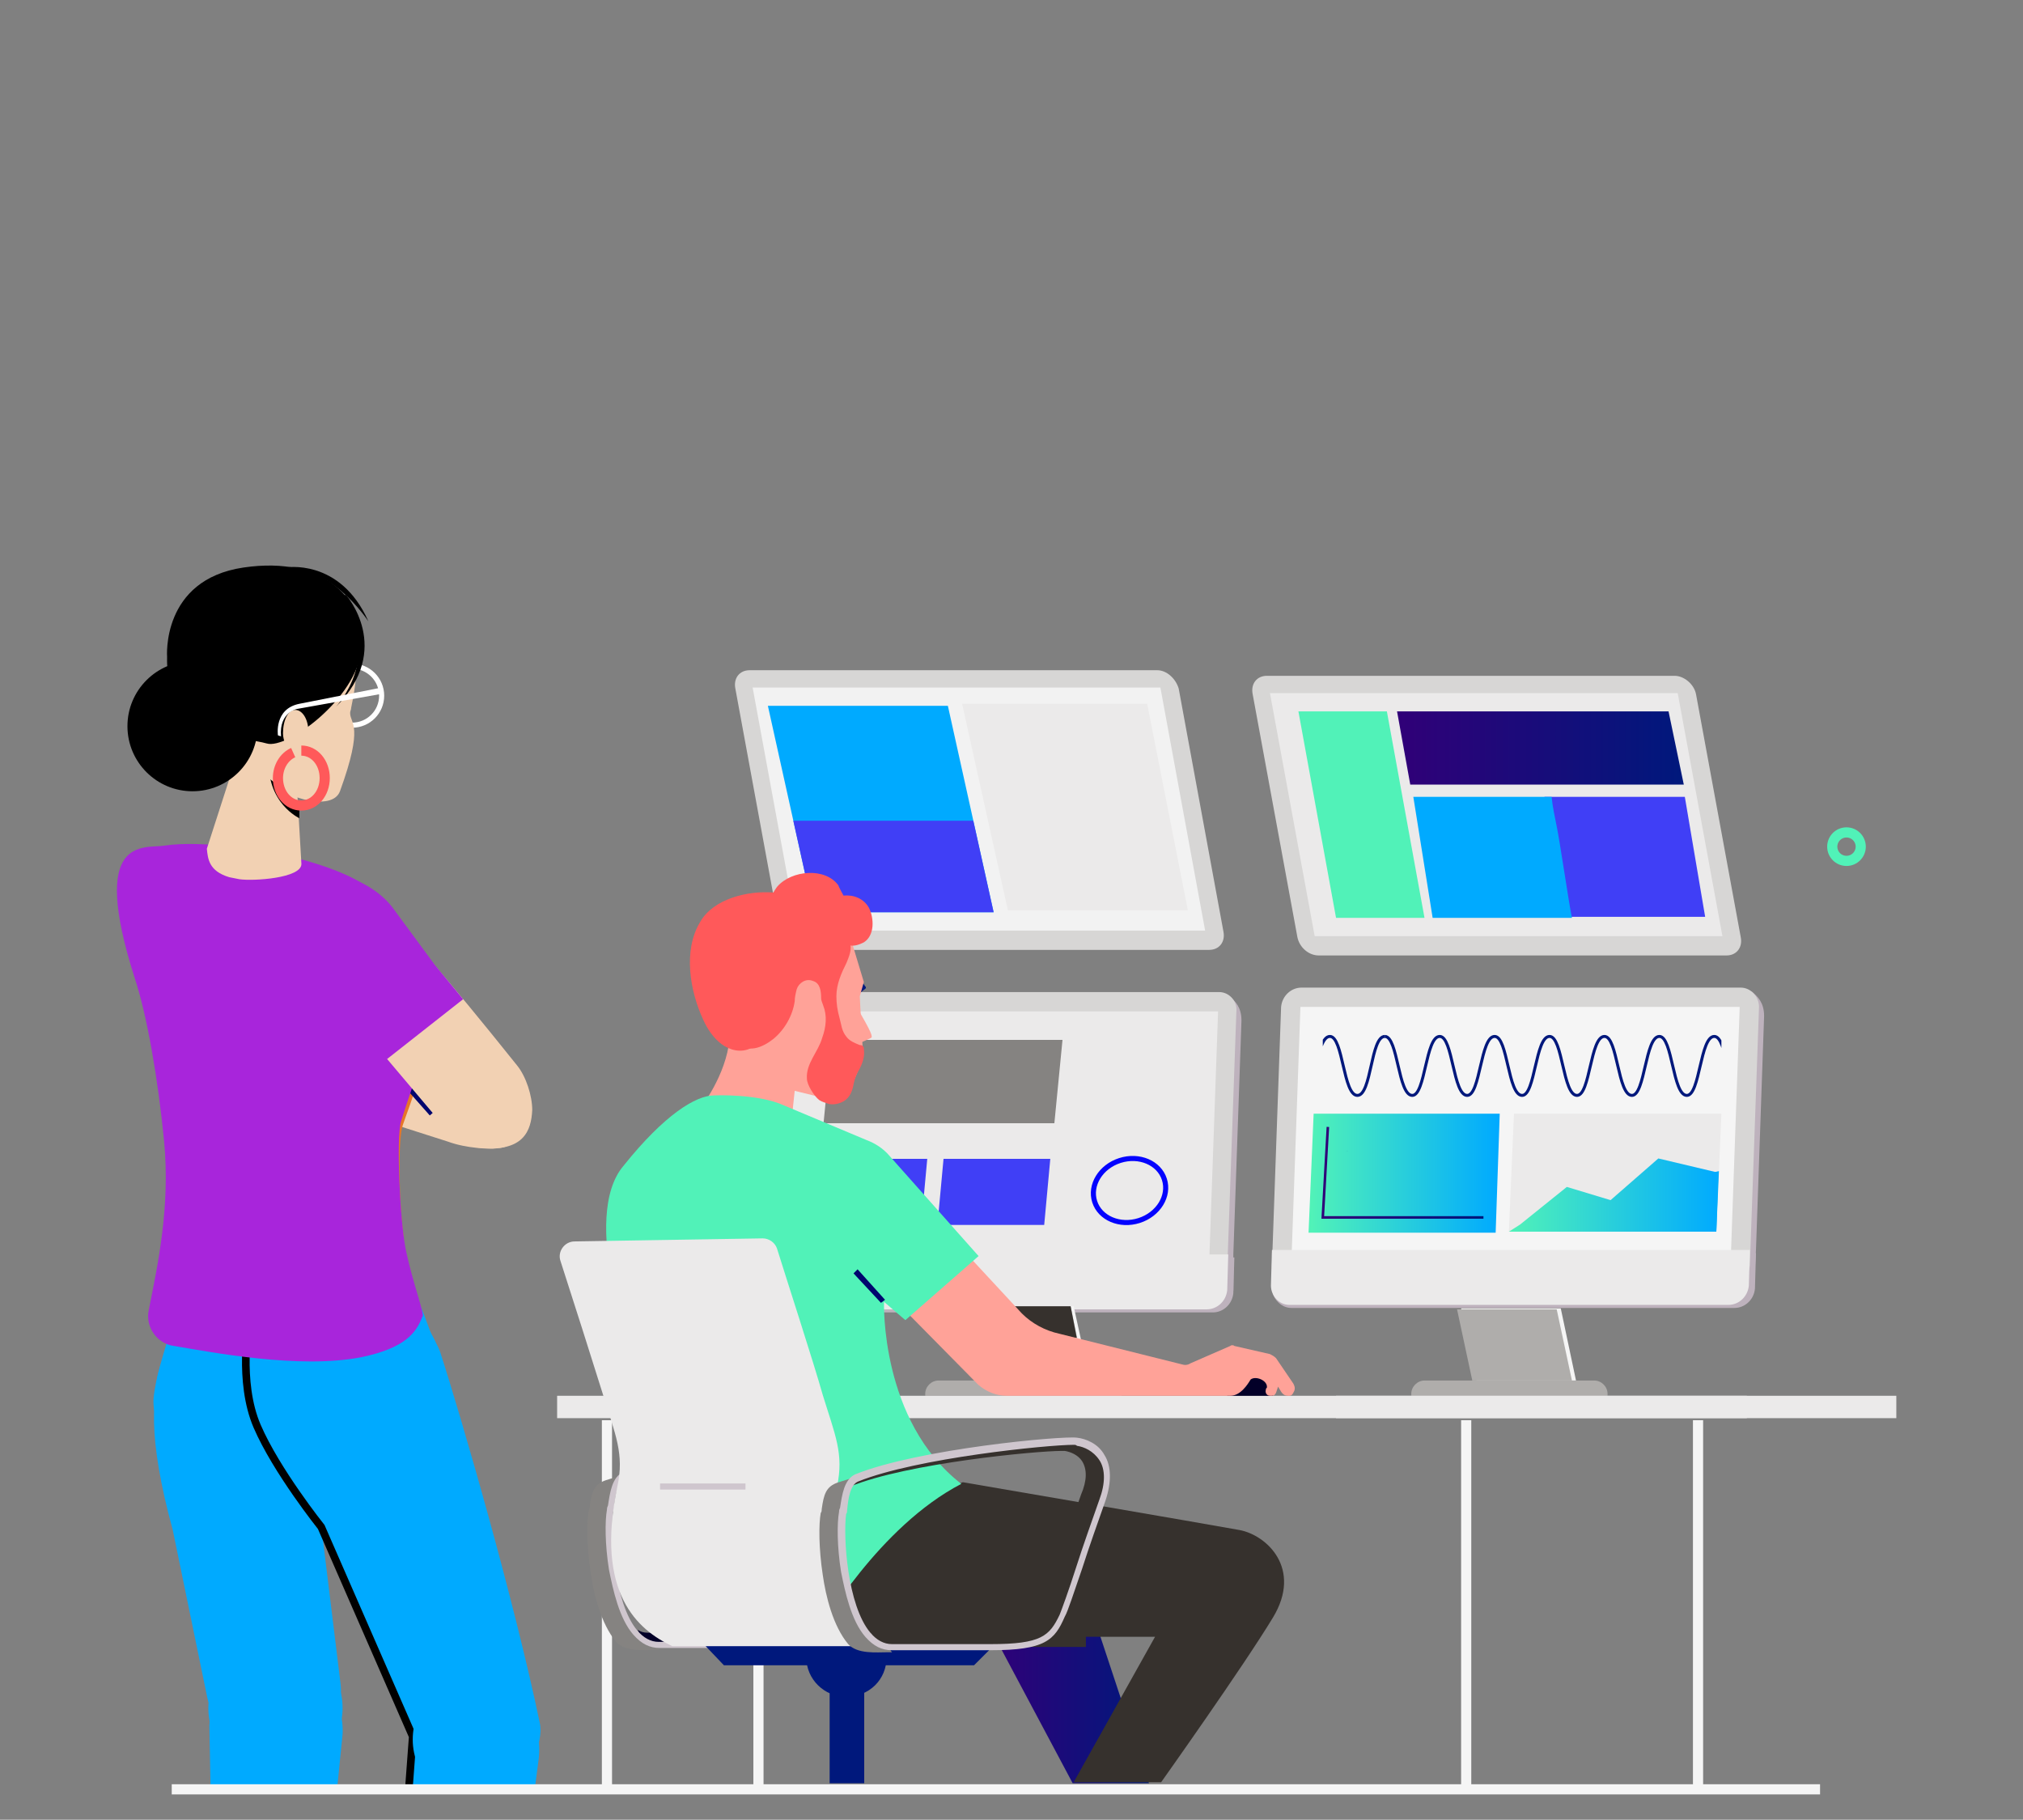 <svg id="eOp297SzWXZ1" xmlns="http://www.w3.org/2000/svg" xmlns:xlink="http://www.w3.org/1999/xlink" viewBox="0 0 378 340" shape-rendering="geometricPrecision" text-rendering="geometricPrecision" width="378" height="340">
<rect x="0" y="0" width="378" height="340" fill="#808080" stroke="none"/>
<style><![CDATA[
#eOp297SzWXZ32_ts {animation: eOp297SzWXZ32_ts__ts 8000ms linear infinite normal forwards}@keyframes eOp297SzWXZ32_ts__ts { 0% {transform: translate(97px,103.2px) scale(0,1)} 6.25% {transform: translate(97px,103.2px) scale(1,1)} 100% {transform: translate(97px,103.2px) scale(1,1)}} #eOp297SzWXZ33_ts {animation: eOp297SzWXZ33_ts__ts 8000ms linear infinite normal forwards}@keyframes eOp297SzWXZ33_ts__ts { 0% {transform: translate(96.7px,106.45px) scale(0,1)} 6.25% {transform: translate(96.7px,106.45px) scale(0,1)} 12.5% {transform: translate(96.7px,106.45px) scale(1,1)} 100% {transform: translate(96.7px,106.45px) scale(1,1)}} #eOp297SzWXZ35_ts {animation: eOp297SzWXZ35_ts__ts 8000ms linear infinite normal forwards}@keyframes eOp297SzWXZ35_ts__ts { 0% {transform: translate(96.4px,109.75px) scale(0,1)} 12.5% {transform: translate(96.4px,109.75px) scale(0,1)} 18.75% {transform: translate(96.4px,109.75px) scale(1,1)} 100% {transform: translate(96.4px,109.75px) scale(1,1)}} #eOp297SzWXZ120_tr {animation: eOp297SzWXZ120_tr__tr 8000ms linear infinite normal forwards}@keyframes eOp297SzWXZ120_tr__tr { 0% {transform: translate(60.5px,252.994px) rotate(0deg)} 8.75% {transform: translate(60.5px,252.994px) rotate(1deg)} 25% {transform: translate(60.5px,252.994px) rotate(1deg)} 33.75% {transform: translate(60.5px,252.994px) rotate(0deg)} 50% {transform: translate(60.5px,252.994px) rotate(0deg)} 58.75% {transform: translate(60.5px,252.994px) rotate(1deg)} 75% {transform: translate(60.5px,252.994px) rotate(1deg)} 85% {transform: translate(60.5px,252.994px) rotate(0deg)} 100% {transform: translate(60.5px,252.994px) rotate(0deg)}} #eOp297SzWXZ132_tr {animation: eOp297SzWXZ132_tr__tr 8000ms linear infinite normal forwards}@keyframes eOp297SzWXZ132_tr__tr { 0% {transform: translate(48.063px,150.5px) rotate(0deg)} 8.75% {transform: translate(48.063px,150.5px) rotate(10deg)} 25% {transform: translate(48.063px,150.5px) rotate(10deg)} 33.75% {transform: translate(48.063px,150.5px) rotate(0deg)} 50% {transform: translate(48.063px,150.5px) rotate(0deg)} 58.75% {transform: translate(48.063px,150.5px) rotate(10deg)} 75% {transform: translate(48.063px,150.5px) rotate(10deg)} 85% {transform: translate(48.063px,150.5px) rotate(0deg)} 100% {transform: translate(48.063px,150.5px) rotate(0deg)}} #eOp297SzWXZ158_to {animation: eOp297SzWXZ158_to__to 8000ms linear infinite normal forwards}@keyframes eOp297SzWXZ158_to__to { 0% {transform: translate(69.8px,105.4px)} 100% {transform: translate(139.8px,105.4px)}} #eOp297SzWXZ166_to {animation: eOp297SzWXZ166_to__to 8000ms linear infinite normal forwards}@keyframes eOp297SzWXZ166_to__to { 0% {transform: translate(149px,118.1px)} 75% {transform: translate(109px,118.1px)} 100% {transform: translate(109px,118.1px)}} #eOp297SzWXZ176 {animation: eOp297SzWXZ176_s_do 8000ms linear infinite normal forwards}@keyframes eOp297SzWXZ176_s_do { 0% {stroke-dashoffset: -6.51} 10% {stroke-dashoffset: 0} 100% {stroke-dashoffset: 0}} #eOp297SzWXZ177 {animation: eOp297SzWXZ177_s_do 8000ms linear infinite normal forwards}@keyframes eOp297SzWXZ177_s_do { 0% {stroke-dashoffset: -6.5} 3.75% {stroke-dashoffset: -6.5} 13.75% {stroke-dashoffset: 0} 100% {stroke-dashoffset: 0}} #eOp297SzWXZ178 {animation: eOp297SzWXZ178_s_do 8000ms linear infinite normal forwards}@keyframes eOp297SzWXZ178_s_do { 0% {stroke-dashoffset: -6.5} 7.5% {stroke-dashoffset: -6.5} 17.5% {stroke-dashoffset: 0} 100% {stroke-dashoffset: 0}} #eOp297SzWXZ179 {animation: eOp297SzWXZ179_s_do 8000ms linear infinite normal forwards}@keyframes eOp297SzWXZ179_s_do { 0% {stroke-dashoffset: -2.5} 11.25% {stroke-dashoffset: -2.5} 20% {stroke-dashoffset: 0} 100% {stroke-dashoffset: 0}} #eOp297SzWXZ180 {animation: eOp297SzWXZ180_s_do 8000ms linear infinite normal forwards}@keyframes eOp297SzWXZ180_s_do { 0% {stroke-dashoffset: -6.5} 15% {stroke-dashoffset: -6.5} 23.75% {stroke-dashoffset: 0} 100% {stroke-dashoffset: 0}} #eOp297SzWXZ181 {animation: eOp297SzWXZ181_s_do 8000ms linear infinite normal forwards}@keyframes eOp297SzWXZ181_s_do { 0% {stroke-dashoffset: -4.4} 18.75% {stroke-dashoffset: -4.4} 27.5% {stroke-dashoffset: 0} 100% {stroke-dashoffset: 0}} #eOp297SzWXZ182 {animation: eOp297SzWXZ182_s_do 8000ms linear infinite normal forwards}@keyframes eOp297SzWXZ182_s_do { 0% {stroke-dashoffset: -1.3} 22.5% {stroke-dashoffset: -1.3} 30% {stroke-dashoffset: 0} 100% {stroke-dashoffset: 0}} #eOp297SzWXZ183 {animation: eOp297SzWXZ183_s_do 8000ms linear infinite normal forwards}@keyframes eOp297SzWXZ183_s_do { 0% {stroke-dashoffset: -5.3} 26.25% {stroke-dashoffset: -5.3} 35% {stroke-dashoffset: 0} 100% {stroke-dashoffset: 0}} #eOp297SzWXZ194_ts {animation: eOp297SzWXZ194_ts__ts 8000ms linear infinite normal forwards}@keyframes eOp297SzWXZ194_ts__ts { 0% {transform: translate(95.706px,76.4px) scale(0,0);animation-timing-function: cubic-bezier(0.42,0,0.58,1)} 6.25% {transform: translate(95.706px,76.4px) scale(1.1,1.1);animation-timing-function: cubic-bezier(0,0,0.58,1)} 12.5% {transform: translate(95.706px,76.4px) scale(1,1)} 100% {transform: translate(95.706px,76.4px) scale(1,1)}} #eOp297SzWXZ201_ts {animation: eOp297SzWXZ201_ts__ts 8000ms linear infinite normal forwards}@keyframes eOp297SzWXZ201_ts__ts { 0% {transform: translate(91.1px,84.8px) scale(0,1)} 6.25% {transform: translate(91.1px,84.8px) scale(1,1)} 100% {transform: translate(91.1px,84.8px) scale(1,1)}} #eOp297SzWXZ202_ts {animation: eOp297SzWXZ202_ts__ts 8000ms linear infinite normal forwards}@keyframes eOp297SzWXZ202_ts__ts { 0% {transform: translate(94px,87.6px) scale(0,1)} 6.25% {transform: translate(94px,87.6px) scale(0,1)} 12.5% {transform: translate(94px,87.6px) scale(1,1)} 100% {transform: translate(94px,87.6px) scale(1,1)}} #eOp297SzWXZ203_tr {animation: eOp297SzWXZ203_tr__tr 8000ms linear infinite normal forwards}@keyframes eOp297SzWXZ203_tr__tr { 0% {transform: translate(145.977px,215.4px) rotate(0deg)} 6.25% {transform: translate(145.977px,215.4px) rotate(0deg)} 15% {transform: translate(145.977px,215.4px) rotate(10deg)} 37.5% {transform: translate(145.977px,215.4px) rotate(10deg)} 46.25% {transform: translate(145.977px,215.4px) rotate(0deg)} 62.5% {transform: translate(145.977px,215.4px) rotate(0deg)} 71.25% {transform: translate(145.977px,215.4px) rotate(10deg)} 85% {transform: translate(145.977px,215.4px) rotate(10deg)} 95% {transform: translate(145.977px,215.4px) rotate(0deg)} 100% {transform: translate(145.977px,215.4px) rotate(0deg)}} #eOp297SzWXZ233 {animation: eOp297SzWXZ233_s_do 8000ms linear infinite normal forwards}@keyframes eOp297SzWXZ233_s_do { 0% {stroke-dashoffset: -13.6} 10% {stroke-dashoffset: -13.6} 18.75% {stroke-dashoffset: 0} 100% {stroke-dashoffset: 0}} #eOp297SzWXZ234 {animation: eOp297SzWXZ234_s_do 8000ms linear infinite normal forwards}@keyframes eOp297SzWXZ234_s_do { 0% {stroke-dashoffset: -6} 6.25% {stroke-dashoffset: -6} 12.5% {stroke-dashoffset: 0} 100% {stroke-dashoffset: 0}} #eOp297SzWXZ235 {animation: eOp297SzWXZ235_s_do 8000ms linear infinite normal forwards}@keyframes eOp297SzWXZ235_s_do { 0% {stroke-dashoffset: -13.6} 15% {stroke-dashoffset: -13.6} 23.75% {stroke-dashoffset: 0} 100% {stroke-dashoffset: 0}} #eOp297SzWXZ237 {animation: eOp297SzWXZ237_s_do 8000ms linear infinite normal forwards}@keyframes eOp297SzWXZ237_s_do { 0% {stroke-dashoffset: -13.6} 3.75% {stroke-dashoffset: -13.6} 12.5% {stroke-dashoffset: 0} 100% {stroke-dashoffset: 0}} #eOp297SzWXZ238 {animation: eOp297SzWXZ238_s_do 8000ms linear infinite normal forwards}@keyframes eOp297SzWXZ238_s_do { 0% {stroke-dashoffset: -6} 6.25% {stroke-dashoffset: 0} 100% {stroke-dashoffset: 0}} #eOp297SzWXZ239 {animation: eOp297SzWXZ239_s_do 8000ms linear infinite normal forwards}@keyframes eOp297SzWXZ239_s_do { 0% {stroke-dashoffset: -13.6} 8.75% {stroke-dashoffset: -13.6} 17.5% {stroke-dashoffset: 0} 100% {stroke-dashoffset: 0}} #eOp297SzWXZ241 {animation: eOp297SzWXZ241_s_do 8000ms linear infinite normal forwards}@keyframes eOp297SzWXZ241_s_do { 0% {stroke-dashoffset: 30.745} 12.5% {stroke-dashoffset: 30.745} 27.5% {stroke-dashoffset: 0} 100% {stroke-dashoffset: 0}} #eOp297SzWXZ242_ts {animation: eOp297SzWXZ242_ts__ts 8000ms linear infinite normal forwards}@keyframes eOp297SzWXZ242_ts__ts { 0% {transform: translate(33.6px,38.7px) scale(0,0)} 15% {transform: translate(33.6px,38.7px) scale(0,0);animation-timing-function: cubic-bezier(0.42,0,0.58,1)} 21.25% {transform: translate(33.6px,38.7px) scale(1,1)} 100% {transform: translate(33.6px,38.7px) scale(1,1)}} #eOp297SzWXZ243_ts {animation: eOp297SzWXZ243_ts__ts 8000ms linear infinite normal forwards}@keyframes eOp297SzWXZ243_ts__ts { 0% {transform: translate(26.1px,46.6px) scale(0,0)} 6.25% {transform: translate(26.1px,46.6px) scale(0,0);animation-timing-function: cubic-bezier(0.42,0,0.58,1)} 12.5% {transform: translate(26.1px,46.6px) scale(1.1,1.1);animation-timing-function: cubic-bezier(0,0,0.58,1)} 18.75% {transform: translate(26.1px,46.6px) scale(1,1)} 100% {transform: translate(26.1px,46.6px) scale(1,1)}} #eOp297SzWXZ244_ts {animation: eOp297SzWXZ244_ts__ts 8000ms linear infinite normal forwards}@keyframes eOp297SzWXZ244_ts__ts { 0% {transform: translate(40px,43.9px) scale(0,0)} 20% {transform: translate(40px,43.9px) scale(0,0);animation-timing-function: cubic-bezier(0.42,0,0.58,1)} 26.25% {transform: translate(40px,43.9px) scale(1,1)} 100% {transform: translate(40px,43.9px) scale(1,1)}} #eOp297SzWXZ245_ts {animation: eOp297SzWXZ245_ts__ts 8000ms linear infinite normal forwards}@keyframes eOp297SzWXZ245_ts__ts { 0% {transform: translate(46.6px,35.1px) scale(0,0)} 23.75% {transform: translate(46.6px,35.1px) scale(0,0);animation-timing-function: cubic-bezier(0.42,0,0.58,1)} 30% {transform: translate(46.6px,35.1px) scale(1,1)} 100% {transform: translate(46.6px,35.1px) scale(1,1)}} #eOp297SzWXZ246_ts {animation: eOp297SzWXZ246_ts__ts 8000ms linear infinite normal forwards}@keyframes eOp297SzWXZ246_ts__ts { 0% {transform: translate(84.8px,27px) scale(0,0)} 6.25% {transform: translate(84.8px,27px) scale(0,0);animation-timing-function: cubic-bezier(0.42,0,0.58,1)} 12.5% {transform: translate(84.8px,27px) scale(2,2);animation-timing-function: cubic-bezier(0,0,0.58,1)} 18.75% {transform: translate(84.8px,27px) scale(1.9,1.9)} 100% {transform: translate(84.8px,27px) scale(1.9,1.9)}} #eOp297SzWXZ250_ts {animation: eOp297SzWXZ250_ts__ts 8000ms linear infinite normal forwards}@keyframes eOp297SzWXZ250_ts__ts { 0% {transform: translate(202.35px,53.4px) scale(0,0)} 1.25% {transform: translate(202.35px,53.4px) scale(0,0);animation-timing-function: cubic-bezier(0.42,0,0.58,1)} 7.5% {transform: translate(202.35px,53.4px) scale(2,2);animation-timing-function: cubic-bezier(0,0,0.58,1)} 13.75% {transform: translate(202.35px,53.4px) scale(1.9,1.9)} 100% {transform: translate(202.35px,53.4px) scale(1.9,1.9)}}
]]></style>
<defs><rect id="eOp297SzWXZ2" width="195.6" height="168.5" rx="0" ry="0"/><linearGradient id="eOp297SzWXZ70-fill" x1="87.986" y1="167.81" x2="103.651" y2="167.81" spreadMethod="pad" gradientUnits="userSpaceOnUse" gradientTransform="translate(0 0)"><stop id="eOp297SzWXZ70-fill-0" offset="0%" stop-color="#5e1de4"/><stop id="eOp297SzWXZ70-fill-1" offset="0%" stop-color="#310078"/><stop id="eOp297SzWXZ70-fill-2" offset="98.26%" stop-color="#00187c"/></linearGradient><linearGradient id="eOp297SzWXZ90-fill" x1="127.987" y1="73.729" x2="156.417" y2="73.729" spreadMethod="pad" gradientUnits="userSpaceOnUse" gradientTransform="translate(0 0)"><stop id="eOp297SzWXZ90-fill-0" offset="0%" stop-color="#5e1de4"/><stop id="eOp297SzWXZ90-fill-1" offset="0%" stop-color="#310078"/><stop id="eOp297SzWXZ90-fill-2" offset="98.26%" stop-color="#00187c"/></linearGradient><linearGradient id="eOp297SzWXZ167-fill" x1="138.677" y1="118.068" x2="159.349" y2="118.068" spreadMethod="pad" gradientUnits="userSpaceOnUse" gradientTransform="translate(0 0)"><stop id="eOp297SzWXZ167-fill-0" offset="0%" stop-color="#51f2b8"/><stop id="eOp297SzWXZ167-fill-1" offset="100%" stop-color="#0af"/></linearGradient><linearGradient id="eOp297SzWXZ168-fill" x1="138.677" y1="118.068" x2="159.349" y2="118.068" spreadMethod="pad" gradientUnits="userSpaceOnUse" gradientTransform="translate(0 0)"><stop id="eOp297SzWXZ168-fill-0" offset="0%" stop-color="#51f2b8"/><stop id="eOp297SzWXZ168-fill-1" offset="100%" stop-color="#0af"/></linearGradient><linearGradient id="eOp297SzWXZ169-fill" x1="138.677" y1="118.068" x2="159.349" y2="118.068" spreadMethod="pad" gradientUnits="userSpaceOnUse" gradientTransform="translate(0 0)"><stop id="eOp297SzWXZ169-fill-0" offset="0%" stop-color="#51f2b8"/><stop id="eOp297SzWXZ169-fill-1" offset="100%" stop-color="#0af"/></linearGradient><linearGradient id="eOp297SzWXZ170-fill" x1="138.677" y1="118.068" x2="159.349" y2="118.068" spreadMethod="pad" gradientUnits="userSpaceOnUse" gradientTransform="translate(0 0)"><stop id="eOp297SzWXZ170-fill-0" offset="0%" stop-color="#51f2b8"/><stop id="eOp297SzWXZ170-fill-1" offset="100%" stop-color="#0af"/></linearGradient><linearGradient id="eOp297SzWXZ171-fill" x1="138.677" y1="118.068" x2="159.349" y2="118.068" spreadMethod="pad" gradientUnits="userSpaceOnUse" gradientTransform="translate(0 0)"><stop id="eOp297SzWXZ171-fill-0" offset="0%" stop-color="#51f2b8"/><stop id="eOp297SzWXZ171-fill-1" offset="100%" stop-color="#0af"/></linearGradient><linearGradient id="eOp297SzWXZ174-fill" x1="119.261" y1="115.929" x2="137.612" y2="115.929" spreadMethod="pad" gradientUnits="userSpaceOnUse" gradientTransform="translate(0 0)"><stop id="eOp297SzWXZ174-fill-0" offset="0%" stop-color="#51f2b8"/><stop id="eOp297SzWXZ174-fill-1" offset="100%" stop-color="#0af"/></linearGradient><linearGradient id="eOp297SzWXZ175-stroke" x1="120.303" y1="115.916" x2="136.242" y2="115.916" spreadMethod="pad" gradientUnits="userSpaceOnUse" gradientTransform="translate(0 0)"><stop id="eOp297SzWXZ175-stroke-0" offset="0%" stop-color="#5e1de4"/><stop id="eOp297SzWXZ175-stroke-1" offset="0%" stop-color="#310078"/><stop id="eOp297SzWXZ175-stroke-2" offset="98.26%" stop-color="#00187c"/></linearGradient><linearGradient id="eOp297SzWXZ176-stroke" x1="122.403" y1="117.058" x2="122.885" y2="117.058" spreadMethod="pad" gradientUnits="userSpaceOnUse" gradientTransform="translate(0 0)"><stop id="eOp297SzWXZ176-stroke-0" offset="0%" stop-color="#5e1de4"/><stop id="eOp297SzWXZ176-stroke-1" offset="0%" stop-color="#310078"/><stop id="eOp297SzWXZ176-stroke-2" offset="98.26%" stop-color="#00187c"/></linearGradient><linearGradient id="eOp297SzWXZ177-stroke" x1="124.164" y1="117.058" x2="124.647" y2="117.058" spreadMethod="pad" gradientUnits="userSpaceOnUse" gradientTransform="translate(0 0)"><stop id="eOp297SzWXZ177-stroke-0" offset="0%" stop-color="#5e1de4"/><stop id="eOp297SzWXZ177-stroke-1" offset="0%" stop-color="#310078"/><stop id="eOp297SzWXZ177-stroke-2" offset="98.26%" stop-color="#00187c"/></linearGradient><linearGradient id="eOp297SzWXZ178-stroke" x1="125.926" y1="117.058" x2="126.409" y2="117.058" spreadMethod="pad" gradientUnits="userSpaceOnUse" gradientTransform="translate(0 0)"><stop id="eOp297SzWXZ178-stroke-0" offset="0%" stop-color="#5e1de4"/><stop id="eOp297SzWXZ178-stroke-1" offset="0%" stop-color="#310078"/><stop id="eOp297SzWXZ178-stroke-2" offset="98.26%" stop-color="#00187c"/></linearGradient><linearGradient id="eOp297SzWXZ179-stroke" x1="127.688" y1="119.013" x2="128.029" y2="119.013" spreadMethod="pad" gradientUnits="userSpaceOnUse" gradientTransform="translate(0 0)"><stop id="eOp297SzWXZ179-stroke-0" offset="0%" stop-color="#5e1de4"/><stop id="eOp297SzWXZ179-stroke-1" offset="0%" stop-color="#310078"/><stop id="eOp297SzWXZ179-stroke-2" offset="98.26%" stop-color="#00187c"/></linearGradient><linearGradient id="eOp297SzWXZ180-stroke" x1="129.45" y1="117.058" x2="129.933" y2="117.058" spreadMethod="pad" gradientUnits="userSpaceOnUse" gradientTransform="translate(0 0)"><stop id="eOp297SzWXZ180-stroke-0" offset="0%" stop-color="#5e1de4"/><stop id="eOp297SzWXZ180-stroke-1" offset="0%" stop-color="#310078"/><stop id="eOp297SzWXZ180-stroke-2" offset="98.26%" stop-color="#00187c"/></linearGradient><linearGradient id="eOp297SzWXZ181-stroke" x1="131.212" y1="118.082" x2="131.62" y2="118.082" spreadMethod="pad" gradientUnits="userSpaceOnUse" gradientTransform="translate(0 0)"><stop id="eOp297SzWXZ181-stroke-0" offset="0%" stop-color="#5e1de4"/><stop id="eOp297SzWXZ181-stroke-1" offset="0%" stop-color="#310078"/><stop id="eOp297SzWXZ181-stroke-2" offset="98.26%" stop-color="#00187c"/></linearGradient><linearGradient id="eOp297SzWXZ182-stroke" x1="132.974" y1="119.644" x2="133.27" y2="119.644" spreadMethod="pad" gradientUnits="userSpaceOnUse" gradientTransform="translate(0 0)"><stop id="eOp297SzWXZ182-stroke-0" offset="0%" stop-color="#5e1de4"/><stop id="eOp297SzWXZ182-stroke-1" offset="0%" stop-color="#310078"/><stop id="eOp297SzWXZ182-stroke-2" offset="98.26%" stop-color="#00187c"/></linearGradient><linearGradient id="eOp297SzWXZ183-stroke" x1="134.736" y1="117.619" x2="135.178" y2="117.619" spreadMethod="pad" gradientUnits="userSpaceOnUse" gradientTransform="translate(0 0)"><stop id="eOp297SzWXZ183-stroke-0" offset="0%" stop-color="#5e1de4"/><stop id="eOp297SzWXZ183-stroke-1" offset="0%" stop-color="#310078"/><stop id="eOp297SzWXZ183-stroke-2" offset="98.26%" stop-color="#00187c"/></linearGradient><linearGradient id="eOp297SzWXZ201-fill" x1="91.142" y1="84.684" x2="102.155" y2="84.684" spreadMethod="pad" gradientUnits="userSpaceOnUse" gradientTransform="translate(0 0)"><stop id="eOp297SzWXZ201-fill-0" offset="0%" stop-color="#202bb9"/><stop id="eOp297SzWXZ201-fill-1" offset="100%" stop-color="#00187c"/></linearGradient><linearGradient id="eOp297SzWXZ202-fill" x1="93.864" y1="87.639" x2="100.153" y2="87.639" spreadMethod="pad" gradientUnits="userSpaceOnUse" gradientTransform="translate(0 0)"><stop id="eOp297SzWXZ202-fill-0" offset="0%" stop-color="#0af"/><stop id="eOp297SzWXZ202-fill-1" offset="100%" stop-color="#2f76ff"/></linearGradient></defs><g transform="matrix(1.9 0 0 1.9 17.65-.272)"><line x1="65.3" y1="176.1" x2="65.3" y2="139.8" fill="none" stroke="#f5f5f5" stroke-miterlimit="10"/><line x1="50.4" y1="176.1" x2="50.4" y2="139.8" fill="none" stroke="#f5f5f5" stroke-miterlimit="10"/><g><g clip-path="url(#eOp297SzWXZ113)"><g><g><g><g><g><path d="M64.5,123.8l.1,4c.1.5.8,1.4,1.8,1.4h43.6c1,0,1.9-.8,2-1.9l.1-3.5h-47.6Z" fill="#beb2bd"/></g><g><path d="M112,123.5l.8-23c0-1.3-.6-1.9-1.2-2.4l-43.8-.3c-1,0-1.9.8-2,1.9L65,125c0,0,0,0,0,0l-.1,2c0,1,.8,1.9,1.8,1.9h43.3c1,0,1.9-.8,2-1.9v-3.5v0Z" fill="#beb2bd"/></g><g><g><path d="M66.3,126c-.5,0-.9-.4-.9-.9l.9-25.4c0-.5.5-.9,1-.9h43.2c.5,0,.9.4.9.9l-.9,25.4c0,.5-.5.9-1,.9h-43.2Z" fill="#ebeaea"/></g><g><path d="M110.5,99.6l-.9,25.4h-43.3l.9-25.4h43.3m.1-1.9h-43.3c-1,0-1.9.8-2,1.9L64.4,125c0,1,.8,1.9,1.8,1.9h43.2c1,0,1.9-.8,2-1.9l.9-25.4c.1-1-.7-1.9-1.7-1.9v0Z" fill="#d7d6d5"/></g></g><g><path d="M64.5,123.5l-.1,3.5c0,1,.8,1.9,1.8,1.9h43.2c1,0,1.9-.8,2-1.9l.1-3.5h-47Z" fill="#ebeaea"/></g></g><g><g><g><path d="M120.2,93.1c-.5,0-.9-.4-1-.9l-4.4-23.9c-.1-.5.2-.9.7-.9h40.1c.5,0,.9.4,1,.9L161,92.2c.1.5-.2.9-.7.9h-40.1Z" fill="#ebeaea"/></g><g><path d="M155.7,68.3l4.4,23.9h-40.1l-4.4-23.9h40.1m-.3-1.7h-40.1c-1,0-1.6.8-1.4,1.8l4.4,23.9c.2,1,1.1,1.8,2.1,1.8h40.1c1,0,1.6-.8,1.4-1.8l-4.4-23.9c-.2-1-1.2-1.8-2.1-1.8v0Z" fill="#d7d6d5"/></g></g></g><g><polygon points="94.4,110.6 71.7,110.6 72.5,102.4 95.2,102.4" fill="#858381"/></g><g><g id="eOp297SzWXZ32_ts" transform="translate(97,103.2) scale(0,1)"><polygon points="103.4,104 97,104 97.2,102.4 103.6,102.4" transform="translate(-97,-103.2)" fill="#ff595a"/></g></g><g id="eOp297SzWXZ33_ts" transform="translate(96.7,106.45) scale(0,1)"><g transform="translate(-96.7,-106.45)"><polygon points="107,107.3 96.7,107.3 96.9,105.6 107.1,105.6" fill="#202bb9"/></g></g><g id="eOp297SzWXZ35_ts" transform="translate(96.4,109.75) scale(0,1)"><g transform="translate(-96.4,-109.75)"><polygon points="104.8,110.6 96.4,110.6 96.6,108.9 105,108.9" fill="#470eae"/></g></g><g><ellipse rx="3.6" ry="3.1" transform="matrix(.952-.305 0.305 0.952 101.792 117.214)" fill="none" stroke="#0403ff" stroke-width="0.5" stroke-miterlimit="10"/></g><g><g><polygon points="81.3,120.6 70.7,120.6 71.4,114.1 81.9,114.1" fill="#403ff6"/></g></g><g><g><polygon points="93.4,120.6 82.9,120.6 83.5,114.1 94,114.1" fill="#403ff6"/></g></g><g><g><g><polygon points="145.7,135.9 135.9,135.9 134.4,128.8 144.2,128.8" fill="#f5f5f5"/></g><g><polygon points="145.3,135.9 135.5,135.9 134,128.9 143.8,128.9" fill="#afadab"/></g><g><path d="M147.5,135.9h-16.7c-.7,0-1.3.6-1.3,1.3v.2h19.3v-.2c0-.7-.6-1.3-1.3-1.3Z" fill="#afadab"/></g><g><polygon points="97.9,135.9 88.1,135.9 86.5,128.6 96.3,128.6" fill="#f5f5f5"/></g><g><polygon points="97.5,135.9 87.7,135.9 86.2,128.6 96,128.6" fill="#afadab"/></g><g><polygon points="96.6,131.7 86.8,131.7 86.2,128.6 96,128.6" fill="#36312d"/></g><g><path d="M99.7,135.9h-16.7c-.7,0-1.3.6-1.3,1.3v.2h19.3v-.2c0-.7-.6-1.3-1.3-1.3Z" fill="#afadab"/></g><g><rect width="55.1" height="2.2" rx="0" ry="0" transform="translate(122.1 137.4)" fill="#ebeaea"/></g><g><rect width="117" height="2.2" rx="0" ry="0" transform="translate(45.5 137.4)" fill="#ebeaea"/></g><g><rect width="4.5" height="1.9" rx="0" ry="0" transform="translate(111.4 135.5)" fill="#030028"/></g><g><path d="M111.7,137.4h-22c-1,0-2-.4-2.8-1.1l-7.3-7.4l6.5-5.1l5.1,5.5c1,1,2.3,1.7,3.7,2l12,3c.3.1.6.1.9-.1l3.9-1.7c.1-.1.3-.1.4,0l3.5.8c.2.1.4.2.6.4l1.7,2.5c.1.2.2.4.1.7l-.1.2c-.1.2-.2.3-.4.3h-.1c-.3,0-.5-.1-.7-.4l-.3-.5-.2.6c-.1.2-.2.3-.4.3h-.2c-.3,0-.5-.3-.4-.6c0-.1,0-.1.1-.2.1-.7-1.1-1.2-1.6-.8-.3.5-1,1.6-2,1.6Z" fill="#ffa298"/></g><g><polyline points="98.6,160.1 103.7,175.5 96.2,175.5 88,160.1" fill="url(#eOp297SzWXZ70-fill)"/></g><g><g><g><path d="M54.9,161.7c-.5-.2-1-.4-1.3-.8-.1-.1-.2-.3-.2-.4-.2-.1-.3-.3-.5-.5-.9-1.1-1.6-3.1-2-5.7-.3-2.3-.4-4.4-.2-5.4c0-.1,0-.3.1-.4.1-.6.3-1.9.6-2.2c0-.1.1-.2.1-.2.2-.4.6-.7.8-1-.7.2-1.4.4-2,.6-1.2.4-1.4,1.2-1.6,2.6c0,.1,0,.3-.1.4-.2,1.1-.2,3.5.2,6.1.3,2.1,1,5,2.5,6.8.9,1,2.8.8,3.9.8h.4c0,0,0-.1-.1-.1-.1-.5-.4-.5-.6-.6Z" fill="#858381"/></g><g><path d="M75.9,142.6c-1-1.6-2.7-1-3.2-1.1-1.7-.2-13.7,1.6-20.5,3.4-.2.4-.6.7-.8,1c0,.1-.1.2-.1.2s0,0,.1,0c5.6-2.3,18.3-3.5,20.8-3.5.1,0,.2,0,.3,0c.6.1,1.3.4,1.7,1c.5.8.5,1.9-.1,3.3-.7,2-1.6,4.5-2.3,6.7-.7,2.1-1.4,4.1-1.6,4.6-.8,1.7-1.1,2.5-6.1,2.5h-9.7c-.4,0-.7-.1-1-.3.1.1.1.3.2.4.3.4.8.6,1.3.8.2.1.4.2.6.3c0,0,0,.1.1.1l8.5-.1c2.8,0,4.7-.1,5.9-.7c1.4-.7,1.6-1.1,2.1-2.2.2-.5.8-2.1,1.7-4.7.7-2.2,1.6-4.7,2.3-6.7.9-2.4.4-4.1-.2-5Z" fill="#030028"/></g></g><g><path d="M65.3,162.2h-9.7c-1,0-1.8-.4-2.6-1.3-1.4-1.6-2-4.4-2.4-6.4-.4-2.5-.4-4.8-.2-5.9c0-.1,0-.2.1-.4.2-1.3.4-2.8,1.5-3.3c6.2-2.5,20.3-3.8,21.8-3.6.9.1,2.1.6,2.7,1.7.7,1.1.7,2.7.1,4.5-.7,2-1.6,4.5-2.3,6.7-.8,2.3-1.4,4.2-1.7,4.7-1,2.3-2,3.3-7.3,3.3ZM73.4,142c-2.6,0-15.5,1.3-21.2,3.6-.8.3-1,1.7-1.1,2.8c0,.1,0,.3-.1.4-.3,2.2.1,9,2.4,11.7.6.7,1.3,1.1,2.1,1.1h9.7c5,0,5.8-.8,6.8-2.9.2-.5.9-2.4,1.6-4.6s1.6-4.7,2.3-6.7c.6-1.6.6-3,0-3.9s-1.5-1.3-2.2-1.4c0-.1-.1-.1-.3-.1Z" fill="#cfc6ce"/></g></g><g><path d="M85.4,145.9c0,0,24.5,4.2,27.2,4.7s6.2,3.8,3.3,8.6-11,16.2-11,16.2h-8.6l8-14.3h-18.2-17.3l7.5-11.9l9.1-3.3Z" fill="#36312d"/></g><g><rect width="22.9" height="1.4" rx="0" ry="0" transform="translate(74.6 160.7)" fill="#36312d"/></g><g><polyline points="59.9,161.8 61.9,163.9 86.5,163.9 88.5,161.9" fill="#00187c"/></g><g><rect width="3.4" height="11.6" rx="0" ry="0" transform="translate(72.3 163.9)" fill="#00187c"/></g><g><path d="M77.9,163.1h-7.9c0,2.2,1.8,3.9,3.9,3.9c2.3,0,4-1.7,4-3.9Z" fill="#00187c"/></g></g></g><polygon points="130.8,90.4 122.1,90.4 118.4,70.1 127.1,70.1" fill="#51f2b8"/><polygon points="156.3,77.3 129.4,77.3 128.1,70.1 154.8,70.1" fill="url(#eOp297SzWXZ90-fill)"/><path d="M143,80.7c.3,1.6,1.2,7.9,1.6,9.6h13.8l-2-11.8h-13.8c.1.7.2,1.5.4,2.2Z" fill="#403ff6"/><path d="M143.8,81.4c-.2-1-.4-1.9-.5-2.9h-13.6l1.9,11.9h13.7c-.3-1.4-1.2-7.6-1.5-9Z" fill="#0af"/></g></g><g><g><path d="M12.6,196.5c.7,4.4,1.3,9.6,1.1,13.3c0,0,0,0,0,0c0,.3,1.1,5.8,5.9-1.3c0,0,0,0,0-.1v-12.1c-2.3.3-4.6.4-7,.2Z" fill="#da8f67"/><polyline points="18.7,207.4 23.2,214.6 21.7,215.6 14.4,209.2" fill="#da8f67"/><path d="M13.8,204.9c.2.2.6,1.4.7,1.6c1.5,1.5,2.4,3.9,3.6,5c2.6,2.5,3.5,2.7,3.5,2.7c1.2,1.1,1.1-1,5.3,3.3c1.1,1.1-5.3,1.3-7.2.3-1.7-.9-3.7-4.3-5.4-5.6-.7-.6.5,4.3.5,4.3h-1.2c0,0-1-4.4-2.3-6.9v0c-1.3-2.2,1.4-5.8,2.5-4.7Z"/></g><g><path d="M30.3,196.4c.7,4.4,1.3,9.6,1.1,13.3c0,0,0,0,0,0c0,.3,1.1,5.8,5.9-1.3c0,0,0,0,0-.1v-12.1c-2.3.3-4.7.3-7,.2Z" fill="#da8f67"/><polyline points="36.3,207.3 40.8,214.5 39.3,215.5 32.1,209" fill="#da8f67"/><path d="M31.5,204.8c.2.2.6,1.4.7,1.6c1.5,1.5,2.4,3.9,3.6,5c2.6,2.5,3.5,2.7,3.5,2.7c1.2,1.1.2-1.1,5.3,3.3c1.2,1-5.3,1.3-7.2.3-1.7-.9-3.7-4.3-5.4-5.6-.7-.6.5,4.3.5,4.3h-1.2c0,0-1-4.4-2.3-6.9v0c-1.4-2.2,1.4-5.8,2.5-4.7Z"/></g><path d="M29.5,125.5c1.5,0,2.9,3.9,2.9,3.9l2.5,6.7c.7,2.9-.8,5.8-3.6,6.8l-7.4,2.8c-1.7.6-3.4,1.3-5.1.7c0,0-12.9-1.5-13-8.4c0-2.6,2.7-9.9,2.7-9.9s19.6-2.6,21-2.6Z" fill="#0af"/><path d="M11.4,132.3l.6-.1c.2,0,.4,0,.6,0c4.6,0,8,3.7,8.5,8.2l3.1,25.3c.4,3.1-2.2,5.8-5.3,5.6l-3.2-.2c-2.3-.2-4.1-1.8-4.6-4L7.7,150.6c-5-18.3,1.5-18,3.7-18.3Z" fill="#0af"/><path d="M24.4,170.7c.2-3.4-2.2-6.4-5.5-6.9h-.1c-3.8-.6-7.2,2.2-7.5,6l.6,31.7c4.4,0,5.1,0,9.4,0l3.1-30.8Z" fill="#0af"/><path d="M34,133.1c2.2,6.8,7.3,24.5,9.8,36.5.4,1.9-1.1,5.3-3.1,5.2l-5.7-.2c-1.2,0-3.5-3.1-4-4.1L17.5,139.8c0-.1-.1-.2-.1-.3-.6-1.7-.4-3.6.6-5.2c1.4-2.4,4.1-5.5,8.7-5.6c2.7.1,6.4,1.8,7.3,4.4Z" fill="#0af"/><circle r="9.3" transform="translate(25.1 136)" fill="#0af"/><circle r="9.3" transform="translate(15.3 137.4)" fill="#0af"/><path d="M39.8,203L29,201.9l2-31.6c.2-2.8,2.6-4.8,5.3-4.7l1.9.1c3.4.2,5.9,3.2,5.5,7.3l-3.9,30Z" fill="#0af"/><path d="M29,201.9l2.3-31-9-20.6c0,0-4.4-5.5-6.3-9.9s-.8-10.3-.8-10.3" fill="none" stroke="#000" stroke-width="0.75" stroke-miterlimit="10"/><ellipse rx="6.6" ry="6.7" transform="translate(17.8 168.1)" fill="#0af"/><path d="" fill="#083176"/><ellipse rx="6.2" ry="6.3" transform="translate(37.5 171.2)" fill="#0af"/></g></g><clipPath id="eOp297SzWXZ113"><use width="195.6" height="168.5" xlink:href="#eOp297SzWXZ2" transform="translate(-6.5 7.4)"/></clipPath></g></g><g><circle r="1.4" transform="translate(172.3 83.4)" fill="none" stroke="#51f2b8" stroke-miterlimit="10"/></g><line x1="7.6" y1="176.1" x2="169.7" y2="176.1" fill="none" stroke="#f5f5f5" stroke-miterlimit="10"/><line x1="157.7" y1="176.1" x2="157.7" y2="139.8" fill="none" stroke="#f5f5f5" stroke-miterlimit="10"/><line x1="134.9" y1="176.1" x2="134.9" y2="139.8" fill="none" stroke="#f5f5f5" stroke-miterlimit="10"/></g><g id="eOp297SzWXZ120_tr" transform="translate(60.5,252.994) rotate(0)"><g transform="scale(1.9,1.9) translate(-23.5,-133.994)"><g><path d="M23.5,109.2l12.2,3.9c1.9.7,4.1.7,4.4.7c1-.1,2,0,2.8-2c1.1-2.7-1.9-4.7-4.6-5.4-3.9-1-9.3-2.6-13.7-3.3-1.1-.2-3.6-.2-3.8,3-.1,1.9,2.7,3.1,2.7,3.1Z" fill="#f2d1b3"/></g><path d="M31,122.6c-.5-3.6-.6-9.6-.1-11.2s3.4-8.2,2.5-14.3" fill="none" stroke="#e77528" stroke-width="0.75" stroke-miterlimit="10"/><line x1="34.3" y1="110.2" x2="32" y2="107.6" fill="none" stroke="#00066e" stroke-miterlimit="10"/><path d="M18.1,84.6c0,0-6.5-1.2-10.3-.6-2,.3-7.4-1.1-2.9,13c1.2,3.6,2.3,9.9,2.9,16.1.6,6.4-.6,12-1.5,16.5-.4,1.7.8,3.4,2.5,3.6c3.6.6,12.3,2.3,18.4,1.1c4.3-.9,5.4-2.4,6-4c.3,0-1-3.5-1.6-6.4-.6-2.7-1-11.2-.5-12.8c2.2-7,3.8-9.2,1.6-14.9-1.5-3.6-3-6.2-4.4-7.7-2.6-2.5-10.2-3.9-10.2-3.9Z" fill="#a825db"/><g><path d="M21.9,90.7c.4-1,.6-1.4,1.7-2.1c1.9-1.1,3.8-.7,5.3,1c2.4,2.5,6.4,7,13.6,16c.9,1.1,1.5,3,1.5,4.4-.1,2-.8,4.2-5.3,3.7-1.2-.1-3-1.6-3.8-2.6l-12-14.2c-1.4-1.7-1.8-4.1-1-6.2Z" fill="#f2d1b3"/></g><path d="M37.2,99.1l-2.8-3.4L30.2,90c-1.1-1.4-3-2.6-4.8-3-2.1-.4-4.9.5-5.3,4.4-.7,7.1,9.6,13.6,9.6,13.6" fill="#a825db"/><g><path d="M15,75l5.7.5.6,10.3c0,1.4-4.7,1.7-6.1,1.5l-1-.2c-2-.6-2.1-1.8-2.2-2.8L15,75Z" fill="#f2d1b3"/></g><path d="M18.1,75.3c0,0-.1,2.8,3,4.5v1.5c0,0-3.3-1.5-3-6Z"/></g></g><g id="eOp297SzWXZ132_tr" transform="translate(48.063,150.5) rotate(0)"><g transform="scale(1.9,1.9) translate(-17.063,-80.5)"><ellipse rx="2.9" ry="2.9" transform="translate(26.4 69.7)" fill="none" stroke="#fff" stroke-width="0.5" stroke-miterlimit="10"/><g><path d="M25.6,65.1c0,0,2.1-.7.7,5.8c0,.2-.1.3-.1.5c0,1.1,1.4,1.1-1,7.7-.8,2.1-5.6.4-5.6-.3c0,0-3.8-2.1-4.6-5.9-.8-3.9,6.1-11.8,10.6-7.8Z" fill="#f2d1b3"/></g><path d="M8.2,65.9c0,0-.6-7.6,7.5-8.8s12.1,3.3,11.6,8.1-7.3,9.8-9.3,9.2-10-.7-9.8-8.5Z"/><g><path d="M22.1,73.3c0,1.3-.2,2.3-.9,2.3-.3,0-.6-.1-.8-.4-.4-.4-.8-1-.8-1.8c0-1.3.5-2.3,1.2-2.3s1.3.9,1.3,2.2Z" fill="#f2d1b3"/></g><ellipse rx="6.4" ry="6.4" transform="translate(10.7 72.7)"/><path d="M19.8,57.1c0,0,5.4-1,8.2,5.3c0,0-4.1-6.3-8.6-4.6l.4-.7Z"/><path d="M25.8,59.8c0,0,4.7,5.3-1,11c0,0,5-5.3.1-10.9l.9-.1Z"/><path d="M21.2,70.5l8.1-1.6.1.6L21,71c0,0-1.8.3-1.6,2.7l-.3-.1c0,0-.4-2.6,2.1-3.1Z" fill="#fff"/><path d="M21.4,75.1c1.3,0,2.3,1.2,2.3,2.7s-1,2.7-2.3,2.7-2.3-1.2-2.3-2.7c0-1.1.6-2.1,1.5-2.5" fill="none" stroke="#ff595a" stroke-miterlimit="10"/></g></g><g transform="matrix(1.9 0 0 1.9 18.405-1.105)"><g><g><path d="M115.4,123.8l.1,4c.1.5.8,1.4,1.8,1.4h43.6c1,0,1.9-.8,2-1.9l.1-3.5h-47.6Z" fill="#beb2bd"/></g><g><path d="M163,123.5l.8-23c0-1.3-.6-1.9-1.2-2.4l-43.8-.3c-1,0-1.9.8-2,1.9l-.9,25.4c0,0,0,0,0,0l-.1,2c0,1,.8,1.9,1.8,1.9h43.2c1,0,1.9-.8,2-1.9l.2-3.6v0Z" fill="#beb2bd"/></g><g><g><path d="M117.2,126c-.5,0-.9-.4-.9-.9l.9-25.4c0-.5.5-.9,1-.9h43.2c.5,0,.9.4.9.9l-.9,25.4c0,.5-.5.9-1,.9h-43.2Z" fill="#f5f5f5"/></g><g><path d="M161.4,99.6l-.9,25.4h-43.2l.9-25.4h43.2m.1-1.9h-43.2c-1,0-1.9.8-2,1.9l-.9,25.4c0,1,.8,1.9,1.8,1.9h43.2c1,0,1.9-.8,2-1.9l.9-25.4c0-1-.8-1.9-1.8-1.9v0Z" fill="#d7d6d5"/></g></g><g><path d="M115.4,123.5l-.1,3.5c0,1,.8,1.9,1.8,1.9h43.2c1,0,1.9-.8,2-1.9l.1-3.5h-47Z" fill="#ebeaea"/></g></g><g clip-path="url(#eOp297SzWXZ162)"><g id="eOp297SzWXZ158_to" transform="translate(69.8,105.4)"><g transform="translate(-139.8,-105.4)"><path d="M120.9,102.5c1.3,0,1.3,5.8,2.7,5.8c1.3,0,1.3-5.8,2.7-5.8c1.3,0,1.3,5.8,2.7,5.8c1.3,0,1.3-5.8,2.7-5.8c1.3,0,1.3,5.8,2.7,5.8c1.3,0,1.3-5.8,2.7-5.8c1.3,0,1.3,5.8,2.7,5.8c1.3,0,1.3-5.8,2.7-5.8c1.3,0,1.3,5.8,2.7,5.8c1.3,0,1.3-5.8,2.7-5.8c1.3,0,1.3,5.8,2.7,5.8c1.3,0,1.3-5.8,2.7-5.8c1.3,0,1.3,5.8,2.7,5.8s1.3-5.8,2.7-5.8" fill="none" stroke="#00187c" stroke-width="0.291" stroke-miterlimit="10" stroke-dasharray="93.794"/><path d="M120.9,102.5c1.3,0,1.3,5.8,2.7,5.8c1.3,0,1.3-5.8,2.7-5.8c1.3,0,1.3,5.8,2.7,5.8c1.3,0,1.3-5.8,2.7-5.8c1.3,0,1.3,5.8,2.7,5.8c1.3,0,1.3-5.8,2.7-5.8c1.3,0,1.3,5.8,2.7,5.8c1.3,0,1.3-5.8,2.7-5.8c1.3,0,1.3,5.8,2.7,5.8c1.3,0,1.3-5.8,2.7-5.8c1.3,0,1.3,5.8,2.7,5.8c1.3,0,1.3-5.8,2.7-5.8c1.3,0,1.3,5.8,2.7,5.8s1.3-5.8,2.7-5.8" transform="translate(37.8 0)" fill="none" stroke="#00187c" stroke-width="0.291" stroke-miterlimit="10" stroke-dasharray="93.794"/><path d="M120.9,102.5c1.3,0,1.3,5.8,2.7,5.8c1.3,0,1.3-5.8,2.7-5.8c1.3,0,1.3,5.8,2.7,5.8c1.3,0,1.3-5.8,2.7-5.8c1.3,0,1.3,5.8,2.7,5.8c1.3,0,1.3-5.8,2.7-5.8c1.3,0,1.3,5.8,2.7,5.8c1.3,0,1.3-5.8,2.7-5.8c1.3,0,1.3,5.8,2.7,5.8c1.3,0,1.3-5.8,2.7-5.8c1.3,0,1.3,5.8,2.7,5.8c1.3,0,1.3-5.8,2.7-5.8c1.3,0,1.3,5.8,2.7,5.8s1.3-5.8,2.7-5.8" transform="translate(75.6 0)" fill="none" stroke="#00187c" stroke-width="0.291" stroke-miterlimit="10" stroke-dasharray="93.794"/></g></g><clipPath id="eOp297SzWXZ162"><rect width="39.2" height="7.536" rx="0" ry="0" transform="translate(120.4 101.364)" fill="#d2dbed" stroke-width="0"/></clipPath></g><polygon points="159.1,121.7 138.7,121.7 139.2,110.1 159.6,110.1" fill="#ebeaea"/><g clip-path="url(#eOp297SzWXZ172)"><g id="eOp297SzWXZ166_to" transform="translate(149,118.1)"><g transform="translate(-149,-118.1)"><polygon points="139.8,121 144.4,117.3 148.7,118.6 153.4,114.5 159.3,115.9 159.1,121.7 138.7,121.7" fill="url(#eOp297SzWXZ167-fill)"/><polygon points="139.8,121 144.4,117.3 148.7,118.6 153.4,114.5 159.3,115.9 159.1,121.7 138.7,121.7" transform="matrix(-1 0 0 1 318 0)" fill="url(#eOp297SzWXZ168-fill)"/><polygon points="139.8,121 144.4,117.3 148.7,118.6 153.4,114.5 159.3,115.9 159.1,121.7 138.7,121.7" transform="translate(40 0)" fill="url(#eOp297SzWXZ169-fill)"/><polygon points="139.8,121 144.4,117.3 148.7,118.6 153.4,114.5 159.3,115.9 159.1,121.7 138.7,121.7" transform="matrix(-1 0 0 1 358 0)" fill="url(#eOp297SzWXZ170-fill)"/><polygon points="139.8,121 144.4,117.3 148.7,118.6 153.4,114.5 159.3,115.9 159.1,121.7 138.7,121.7" transform="translate(79 0)" fill="url(#eOp297SzWXZ171-fill)"/></g></g><clipPath id="eOp297SzWXZ172"><polygon points="159.1,121.7 138.7,121.7 139.2,110.1 159.6,110.1" fill="#ebeaea"/></clipPath></g><polygon points="137.4,121.8 119,121.8 119.5,110.1 137.8,110.1" fill="url(#eOp297SzWXZ174-fill)"/><polyline points="120.9,111.4 120.4,120.3 136.2,120.3" fill="none" stroke="url(#eOp297SzWXZ175-stroke)" stroke-width="0.25" stroke-miterlimit="10"/><line id="eOp297SzWXZ176" x1="122.8" y1="113.8" x2="122.5" y2="120.3" transform="translate(0 0)" fill="none" stroke="url(#eOp297SzWXZ176-stroke)" stroke-width="0.25" stroke-miterlimit="10" stroke-dashoffset="-6.51" stroke-dasharray="6.507"/><line id="eOp297SzWXZ177" x1="124.5" y1="113.8" x2="124.3" y2="120.3" fill="none" stroke="url(#eOp297SzWXZ177-stroke)" stroke-width="0.25" stroke-miterlimit="10" stroke-dashoffset="-6.5" stroke-dasharray="6.503"/><line id="eOp297SzWXZ178" x1="126.3" y1="113.8" x2="126.1" y2="120.3" fill="none" stroke="url(#eOp297SzWXZ178-stroke)" stroke-width="0.25" stroke-miterlimit="10" stroke-dashoffset="-6.5" stroke-dasharray="6.503"/><line id="eOp297SzWXZ179" x1="127.9" y1="117.8" x2="127.8" y2="120.3" fill="none" stroke="url(#eOp297SzWXZ179-stroke)" stroke-width="0.25" stroke-miterlimit="10" stroke-dashoffset="-2.5" stroke-dasharray="2.502"/><line id="eOp297SzWXZ180" x1="129.8" y1="113.8" x2="129.6" y2="120.3" fill="none" stroke="url(#eOp297SzWXZ180-stroke)" stroke-width="0.25" stroke-miterlimit="10" stroke-dashoffset="-6.5" stroke-dasharray="6.503"/><line id="eOp297SzWXZ181" x1="131.5" y1="115.9" x2="131.3" y2="120.3" fill="none" stroke="url(#eOp297SzWXZ181-stroke)" stroke-width="0.25" stroke-miterlimit="10" stroke-dashoffset="-4.4" stroke-dasharray="4.405"/><line id="eOp297SzWXZ182" x1="133.1" y1="119" x2="133.1" y2="120.3" fill="none" stroke="url(#eOp297SzWXZ182-stroke)" stroke-width="0.25" stroke-miterlimit="10" stroke-dashoffset="-1.3" stroke-dasharray="1.3"/><line id="eOp297SzWXZ183" x1="135.1" y1="115" x2="134.9" y2="120.3" fill="none" stroke="url(#eOp297SzWXZ183-stroke)" stroke-width="0.25" stroke-miterlimit="10" stroke-dashoffset="-5.3" stroke-dasharray="5.304"/></g><g transform="matrix(1.9 0 0 1.9 17.7-1.315)"><g><g><g><path d="M69.2,93.1c-.5,0-.9-.4-1-.9L63.8,68.3c-.1-.5.2-.9.7-.9h40.1c.5,0,.9.4,1,.9L110,92.2c.1.5-.2.9-.7.9h-40.1Z" fill="#f2f2f2"/></g><g><path d="M104.8,68.3l4.4,23.9h-40.1L64.7,68.3h40.1m-.3-1.7h-40.1c-1,0-1.6.8-1.4,1.8l4.4,23.9c.2,1,1.1,1.8,2.1,1.8h40.1c1,0,1.6-.8,1.4-1.8l-4.4-23.9c-.3-1-1.2-1.8-2.1-1.8v0Z" fill="#d7d6d5"/></g></g></g><polygon points="88.4,90.4 70.7,90.4 66.2,70.1 83.9,70.1" fill="#0af"/><polygon points="68.7,81.4 70.7,90.4 88.4,90.4 86.4,81.4" fill="#403ff6"/><polygon points="107.5,90.2 89.8,90.2 85.3,69.9 103.5,69.9" fill="#ebeaea"/><g id="eOp297SzWXZ194_ts" transform="translate(95.706,76.4) scale(0,0)"><g transform="translate(-95.706,-76.4)"><g><g><path d="M95.1,76.7l3.7,3.9c-.8.8-1.8,1.2-3,1.2-2.7,0-5.2-2.3-5.5-5.1s1.6-5.1,4.3-5.1c-.2-.1.1,2.2.5,5.1Z" fill="none" stroke="#0403ff" stroke-width="0.5" stroke-miterlimit="10"/></g></g><g><g><path d="M101.1,76.1c.2,1.6-.3,3-1.2,3.9l-3.7-3.9-.6-5.1c2.7,0,5.2,2.3,5.5,5.1Z" fill="#ff595a"/></g></g></g></g><g id="eOp297SzWXZ201_ts" transform="translate(91.1,84.8) scale(0,1)"><polygon points="102.2,85.4 91.3,85.4 91.1,84 102,84" transform="translate(-91.1,-84.8)" fill="url(#eOp297SzWXZ201-fill)"/></g><g id="eOp297SzWXZ202_ts" transform="translate(94,87.6) scale(0,1)"><polygon points="100.2,88.3 94,88.3 93.9,86.9 100,86.9" transform="translate(-94,-87.6)" fill="url(#eOp297SzWXZ202-fill)"/></g></g><g id="eOp297SzWXZ203_tr" transform="translate(145.977,215.4) rotate(0)"><g transform="scale(1.9,1.9) translate(-68.977,-112.4)"><g><path d="M76.3,97c.3-.2.6-.5.9-.7c0,0,.1-.1.1-.1s0,0,0-.1c-.1-.1-.2-.3-.3-.4s-.1-.2-.3-.2" fill="#00187c"/></g><g><path d="M76.7,101.6c0,0,.9-.4,1.1-.5s.1-.5-1.5-3.2" fill="#ffa298"/></g><g><path d="M70.3,106.3l-.4,3.8-9.1-1.8c0,0,2.4-2.9,3-6.4-2.4-2.6-5.4-8.5-.6-12.7c3.2-2.8,10.9-2,12.6,2.1l1.3,4.3-.4,1.4c0,0,.2,4,.3,5.3s-1.7,5-2.4,5c-.7-.1-4.3-1-4.3-1Z" fill="#ffa298"/></g><g><path d="M73,101.1c-.4,1.4-1.6,2.5-1.5,4c0,.6.7,1.7,1.2,2.1.3.2.7.3,1,.4.6.1,1.2-.1,1.6-.4.5-.4.7-1,.8-1.6.1-.5.3-1,.6-1.5.3-.6.5-1.2.4-1.9c0-.1,0-.2-.1-.3s-.2-.1-.3-.1c-.5-.2-1-.4-1.3-.8-.5-.6-.5-1.2-.7-1.9s-.3-1.4-.3-2.1c0-1.2.5-2.3,1-3.3.2-.5.6-1.4.3-1.9-1.9-.2-3.8.8-5.5,1.5-1.3.5-2.5,1.1-3.5,2-.7.7-1.2,1.7-1.6,2.6-.3.5-.5,1.1-.7,1.7-.1.6-.1,1.2.2,1.7.9,1.5,2.6.7,3.6-.1c1.1-.9,1.9-2.3,2.1-3.7c0-.4.1-.8.2-1.2.2-.6.9-1.1,1.6-.8.7.2.8,1,.8,1.7c0,.2.1.4.2.7.4,1,.3,2.1-.1,3.2Z" fill="#ff595a"/></g><g><path d="M75.7,92c.5.1,1-.1,1.4-.3c1.1-.7,1-2.4.5-3.4-.5-.9-1.5-1.3-2.5-1.2c0,0-.5-.9-.5-1-1.3-1.8-4.6-1.5-6,.1-.1.1-.4.6-.4.6-2.5-.2-5.9.6-7.2,2.9-1.7,2.8-1,6.8.3,9.6.4.9,1,1.8,1.8,2.4s1.9.9,2.9.4c1.2-.5,1.6-1.9,1.9-3.1.2-1.2.4-2.6,1.3-3.5c1-1.1,2.5-1.3,3.8-1.7.7-.2,1.3-.6,2-1c.5-.6-.2-1,.7-.8Z" fill="#ff595a"/></g></g></g><g transform="matrix(1.9 0 0 1.9 17.17-.155)"><g><path d="M61.2,107.8c0,0,4.3-.2,6.9,1l8.1,3.4c.8.3,1.6.8,2.2,1.5l8.8,9.9-7.2,6.3-2.1-1.8c0,0-.4,11.7,7.6,17.9-8.1,4.2-13.8,14.2-13.8,14.2L54,155.8c0,0,2.1-16.7.5-19.5-1.6-2.7-6.5-16.6-2.2-21.6c4-5,7.1-6.9,8.9-6.9Z" fill="#51f2b8"/></g><g><polyline points="78,127.9 77.6,128.2 74.9,125.3 75.3,124.9" fill="#00066e"/></g></g><g transform="matrix(1.9 0 0 1.9 19.214 0.148)"><g><path d="M77.6,161.8c-3.4-1.6-7.6-5.2-5.4-15.7.7-3.2-.2-5.1-1.4-9-.9-3.2-3.6-11.5-4.5-14.4-.2-.6-.8-1-1.4-1l-18.5.3c-1,0-1.7,1-1.4,1.9c1.1,3.4,3.3,10.3,4.2,13.2c1.2,3.9,2.1,5.8,1.4,9-2.2,10.5,2,14.1,5.4,15.7h21.6Z" fill="#ebeaea"/></g><g><rect width="8.4" height="0.6" rx="0" ry="0" transform="translate(54.8 145.8)" fill="#cfc6ce"/></g><g><g><g><path d="M76.9,161.7c-.5-.2-1-.4-1.3-.8-.1-.1-.2-.3-.2-.4-.2-.1-.3-.3-.5-.5-.9-1.1-1.6-3.1-2-5.7-.3-2.3-.4-4.4-.2-5.4c0-.1,0-.3.1-.4.1-.6.3-1.9.6-2.2c0-.1.1-.2.1-.2.2-.4.6-.7.8-1-.7.2-1.4.4-2,.6-1.2.4-1.4,1.2-1.6,2.6c0,.1,0,.3-.1.4-.2,1.1-.2,3.5.2,6.1.3,2.1,1,5,2.5,6.8.9,1,2.8.8,3.9.8h.4c0,0,0-.1-.1-.1-.1-.5-.3-.5-.6-.6Z" fill="#858381"/></g><g><path d="M98,142.6c-1-1.6-2.7-1-3.2-1.1-1.7-.2-13.7,1.6-20.5,3.4-.2.4-.6.7-.8,1c0,.1-.1.2-.1.2s0,0,.1,0c5.6-2.3,18.3-3.5,20.8-3.5.1,0,.2,0,.3,0c.6.1,1.3.4,1.7,1c.5.8.5,1.9-.1,3.3-.7,2-1.6,4.5-2.3,6.7-.7,2.1-1.4,4.1-1.6,4.6-.8,1.7-1.1,2.5-6.1,2.5h-9.7c-.4,0-.7-.1-1-.3.1.1.1.3.2.4.3.4.8.6,1.3.8.2.1.4.2.6.3c0,0,0,.1.1.1l8.5-.1c2.8,0,4.7-.1,5.9-.7c1.4-.7,1.6-1.1,2.1-2.2.2-.5.8-2.1,1.7-4.7.7-2.2,1.6-4.7,2.3-6.7.8-2.4.3-4.1-.2-5Z" fill="#36312d"/></g></g><g><path d="M87.3,162.2h-9.7c-1,0-1.8-.4-2.6-1.3-1.4-1.6-2-4.4-2.4-6.4-.4-2.5-.4-4.8-.2-5.9c0-.1,0-.2.1-.4.2-1.3.4-2.8,1.5-3.3c6.2-2.5,20.3-3.8,21.8-3.6.9.1,2.1.6,2.7,1.7.7,1.1.7,2.7.1,4.5-.7,2-1.6,4.5-2.3,6.7-.8,2.3-1.4,4.2-1.7,4.7-1,2.3-1.9,3.3-7.3,3.3ZM95.5,142c-2.6,0-15.5,1.3-21.2,3.6-.8.3-1,1.7-1.1,2.8c0,.1,0,.3-.1.4-.3,2.2.1,9,2.4,11.7.6.7,1.3,1.1,2.1,1.1h9.7c5,0,5.8-.8,6.8-2.9.2-.5.9-2.4,1.6-4.6s1.6-4.7,2.3-6.7c.6-1.6.6-3,0-3.9s-1.5-1.3-2.2-1.4c-.1-.1-.2-.1-.3-.1Z" fill="#cfc6ce"/></g></g></g><g transform="matrix(1.9 0 0 1.9 15.92-2.845)"><line id="eOp297SzWXZ233" x1="18" y1="42" x2="4.4" y2="42" fill="#1d29b3" stroke="#51f2b8" stroke-miterlimit="10" stroke-dashoffset="-13.6" stroke-dasharray="13.6"/><line id="eOp297SzWXZ234" x1="18" y1="38.3" x2="12" y2="38.3" fill="#1d29b3" stroke="#51f2b8" stroke-miterlimit="10" stroke-dashoffset="-6" stroke-dasharray="6"/><line id="eOp297SzWXZ235" x1="18" y1="45.8" x2="4.4" y2="45.8" fill="#1d29b3" stroke="#51f2b8" stroke-miterlimit="10" stroke-dashoffset="-13.6" stroke-dasharray="13.6"/></g><g transform="matrix(1.9 0 0 1.9 15.92-3.165)"><line id="eOp297SzWXZ237" x1="18" y1="16.8" x2="4.4" y2="16.8" fill="#1d29b3" stroke="#51f2b8" stroke-miterlimit="10" stroke-dashoffset="-13.6" stroke-dasharray="13.6"/><line id="eOp297SzWXZ238" x1="18" y1="13.1" x2="12" y2="13.1" fill="#1d29b3" stroke="#51f2b8" stroke-miterlimit="10" stroke-dashoffset="-6" stroke-dasharray="6"/><line id="eOp297SzWXZ239" x1="18" y1="20.6" x2="4.4" y2="20.6" fill="#1d29b3" stroke="#51f2b8" stroke-miterlimit="10" stroke-dashoffset="-13.6" stroke-dasharray="13.6"/></g><g transform="matrix(1.9 0 0 1.9 16.285-2.765)"><polyline id="eOp297SzWXZ241" points="26,46.6 33.7,38.3 40,43.8 46.7,35" fill="none" stroke="#51f2b8" stroke-miterlimit="10" stroke-dashoffset="30.745" stroke-dasharray="30.745"/><g id="eOp297SzWXZ242_ts" transform="translate(33.6,38.7) scale(0,0)"><circle r="1.3" transform="translate(0,-0)" fill="#1d29b3" stroke="#51f2b8" stroke-miterlimit="10"/></g><g id="eOp297SzWXZ243_ts" transform="translate(26.1,46.6) scale(0,0)"><circle r="1.3" transform="translate(-0,0)" fill="#1d29b3" stroke="#51f2b8" stroke-miterlimit="10"/></g><g id="eOp297SzWXZ244_ts" transform="translate(40,43.9) scale(0,0)"><circle r="1.3" transform="translate(0,-0)" fill="#1d29b3" stroke="#51f2b8" stroke-miterlimit="10"/></g><g id="eOp297SzWXZ245_ts" transform="translate(46.6,35.1) scale(0,0)"><circle r="1.3" transform="translate(0,0)" fill="#1d29b3" stroke="#51f2b8" stroke-miterlimit="10"/></g></g><g id="eOp297SzWXZ246_ts" transform="translate(84.8,27) scale(0,0)"><g transform="translate(-35.8,-16)"><circle r="11.2" transform="translate(35.8 16.1)" fill="none" stroke="#51f2b8" stroke-miterlimit="10"/><polyline points="24.7,15.2 36.3,15.9 36.3,4.7" fill="none" stroke="#51f2b8" stroke-miterlimit="10"/><line x1="26" y1="21.6" x2="36.3" y2="15.9" fill="none" stroke="#51f2b8" stroke-miterlimit="10"/></g></g><g id="eOp297SzWXZ250_ts" transform="translate(202.35,53.4) scale(0,0)"><g transform="translate(-97.35,-29.4)"><rect width="81.3" height="50.4" rx="0" ry="0" transform="translate(56.7 4.2)" fill="none" stroke="#51f2b8" stroke-miterlimit="10"/><line x1="56.7" y1="10.7" x2="138" y2="10.7" fill="none" stroke="#51f2b8" stroke-miterlimit="10"/><line x1="56.7" y1="18.2" x2="138" y2="18.2" fill="none" stroke="#51f2b8" stroke-miterlimit="10"/><line x1="56.7" y1="25.8" x2="138" y2="25.8" fill="none" stroke="#51f2b8" stroke-miterlimit="10"/><line x1="56.7" y1="33.4" x2="138" y2="33.4" fill="none" stroke="#51f2b8" stroke-miterlimit="10"/><line x1="56.7" y1="41" x2="138" y2="41" fill="none" stroke="#51f2b8" stroke-miterlimit="10"/><line x1="56.7" y1="48.5" x2="138" y2="48.5" fill="none" stroke="#51f2b8" stroke-miterlimit="10"/><line x1="60" y1="7.4" x2="76.7" y2="7.4" fill="none" stroke="#51f2b8" stroke-miterlimit="10"/><line x1="60" y1="14.6" x2="76.7" y2="14.6" fill="none" stroke="#51f2b8" stroke-miterlimit="10"/><line x1="60" y1="21.8" x2="76.7" y2="21.8" fill="none" stroke="#51f2b8" stroke-miterlimit="10"/><line x1="60" y1="29.4" x2="76.7" y2="29.4" fill="none" stroke="#51f2b8" stroke-miterlimit="10"/><line x1="60" y1="37" x2="76.7" y2="37" fill="none" stroke="#51f2b8" stroke-miterlimit="10"/><line x1="60" y1="44.3" x2="76.7" y2="44.3" fill="none" stroke="#51f2b8" stroke-miterlimit="10"/><line x1="60" y1="51.5" x2="76.7" y2="51.5" fill="none" stroke="#51f2b8" stroke-miterlimit="10"/><polygon points="80.7,5.7 79.2,8.3 82.1,8.3" fill="none" stroke="#51f2b8" stroke-miterlimit="10"/><polygon points="80.7,12.8 79.2,15.3 82.1,15.3" fill="none" stroke="#51f2b8" stroke-miterlimit="10"/><polygon points="80.7,20.5 79.2,23 82.1,23" fill="none" stroke="#51f2b8" stroke-miterlimit="10"/><polygon points="80.7,27.9 79.2,30.4 82.1,30.4" fill="none" stroke="#51f2b8" stroke-miterlimit="10"/><polygon points="80.7,35.9 79.2,38.5 82.1,38.5" fill="none" stroke="#51f2b8" stroke-miterlimit="10"/><polygon points="80.7,42.7 79.2,45.2 82.1,45.2" fill="none" stroke="#51f2b8" stroke-miterlimit="10"/><polygon points="80.7,50.1 79.2,52.6 82.1,52.6" fill="none" stroke="#51f2b8" stroke-miterlimit="10"/><g><line x1="85.2" y1="7.4" x2="101.9" y2="7.4" fill="none" stroke="#51f2b8" stroke-miterlimit="10"/><line x1="85.2" y1="14.6" x2="101.9" y2="14.6" fill="none" stroke="#51f2b8" stroke-miterlimit="10"/><line x1="85.2" y1="21.8" x2="101.9" y2="21.8" fill="none" stroke="#51f2b8" stroke-miterlimit="10"/><line x1="85.2" y1="29.4" x2="102" y2="29.4" fill="none" stroke="#51f2b8" stroke-miterlimit="10"/><line x1="85.2" y1="37" x2="101.9" y2="37" fill="none" stroke="#51f2b8" stroke-miterlimit="10"/><line x1="85.2" y1="44.3" x2="101.9" y2="44.3" fill="none" stroke="#51f2b8" stroke-miterlimit="10"/><line x1="85.2" y1="51.5" x2="101.9" y2="51.5" fill="none" stroke="#51f2b8" stroke-miterlimit="10"/></g><g><line x1="107.3" y1="7.4" x2="132.9" y2="7.4" fill="none" stroke="#51f2b8" stroke-miterlimit="10"/><line x1="107.3" y1="14.6" x2="132.9" y2="14.6" fill="none" stroke="#51f2b8" stroke-miterlimit="10"/><line x1="107.3" y1="21.8" x2="132.9" y2="21.8" fill="none" stroke="#51f2b8" stroke-miterlimit="10"/><line x1="107.3" y1="29.4" x2="132.9" y2="29.4" fill="none" stroke="#51f2b8" stroke-miterlimit="10"/><line x1="107.3" y1="37" x2="132.9" y2="37" fill="none" stroke="#51f2b8" stroke-miterlimit="10"/><line x1="107.3" y1="44.3" x2="132.9" y2="44.3" fill="none" stroke="#51f2b8" stroke-miterlimit="10"/><line x1="107.3" y1="51.5" x2="132.9" y2="51.5" fill="none" stroke="#51f2b8" stroke-miterlimit="10"/></g></g></g></svg>
